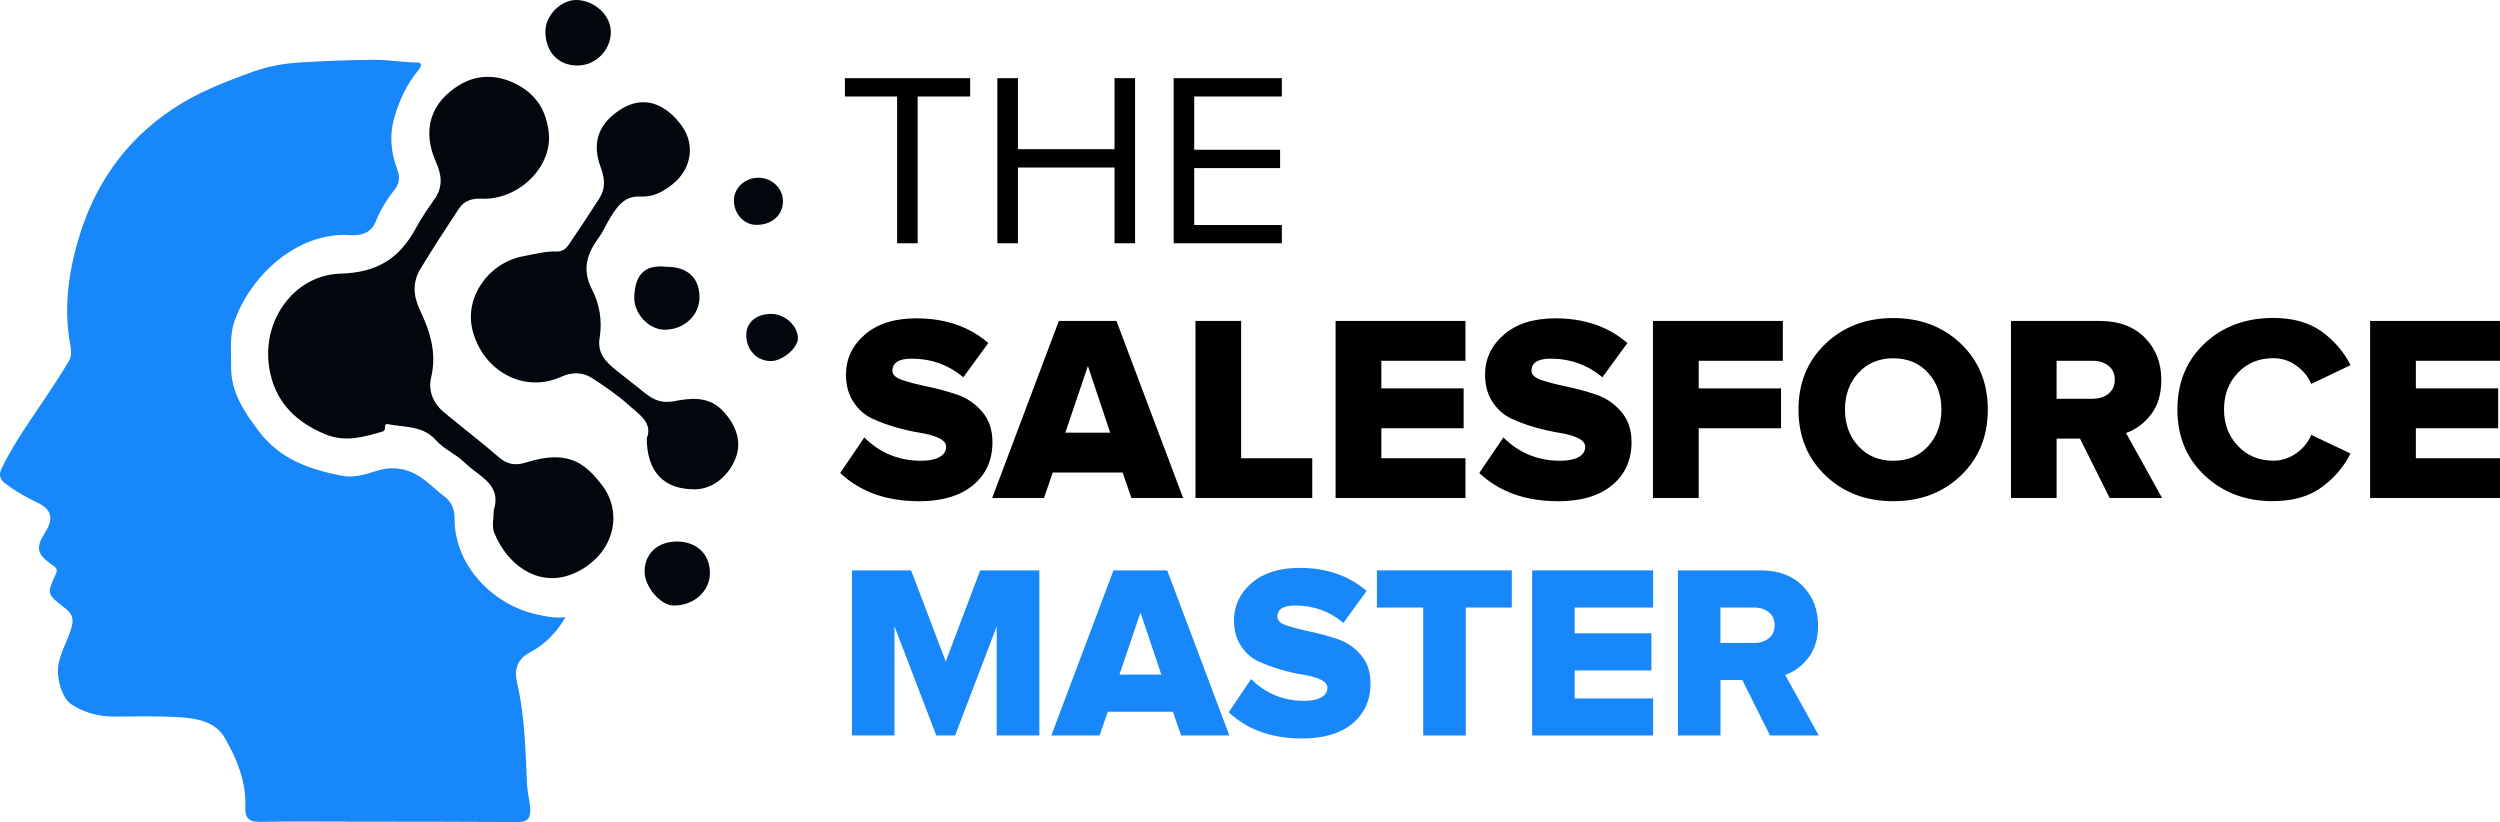<?xml version="1.0" encoding="UTF-8"?>
<svg id="Layer_1" data-name="Layer 1" xmlns="http://www.w3.org/2000/svg" viewBox="0 0 259.08 85.19">
  <defs>
    <style>
      .cls-1 {
        fill: #01070d;
      }

      .cls-2 {
        fill: #1887fa;
      }
    </style>
  </defs>
  <path class="cls-2" d="m58.59,63.98c-.99,1.71-2.23,2.86-3.64,3.61-1.57.83-1.64,2.04-1.33,3.34.79,3.42.83,6.91,1,10.38.04.85.29,1.66.33,2.52.04,1.14-.39,1.37-1.42,1.36-5.54-.04-11.08-.03-16.62-.04-3.29,0-6.58-.04-9.87.02-1.22.03-1.67-.32-1.62-1.61.1-2.58-.88-4.92-2.12-7.08-.99-1.73-2.95-2.05-4.78-2.16-2.2-.13-4.41-.08-6.62-.06-1.64.01-3.15-.37-4.53-1.29-.96-.64-1.56-2.76-1.31-4.12.25-1.37,1-2.54,1.37-3.88.27-.97-.07-1.46-.69-1.94-1.87-1.46-1.92-1.47-.99-3.46.27-.58.1-.72-.35-1.03-1.61-1.12-1.72-1.79-.7-3.4.88-1.39.65-2.36-.8-3.04-1.17-.55-2.28-1.18-3.31-1.96-.7-.52-.72-1.01-.37-1.71,1.25-2.55,2.9-4.83,4.47-7.18.86-1.29,1.73-2.59,2.5-3.94.22-.39.2-.99.11-1.46-.76-3.97-.17-7.9,1-11.62,1.66-5.3,4.78-9.7,9.51-12.88,2.62-1.76,5.5-2.87,8.41-3.92,1.5-.54,3.14-.85,4.79-.95,2.55-.16,5.1-.26,7.66-.28,1.53-.02,3.02.26,4.54.28.76.01.3.62.08.88-1.11,1.37-1.84,2.89-2.36,4.59-.61,1.95-.44,3.81.24,5.62.32.86.2,1.48-.28,2.09-.81,1.02-1.47,2.11-1.96,3.32-.44,1.1-1.44,1.47-2.51,1.39-5.73-.42-10.53,4.36-12.12,8.92-.52,1.49-.33,3.11-.35,4.68-.03,2.67,1.33,4.67,2.87,6.71,2.2,2.93,5.25,3.96,8.58,4.62,1.22.24,2.48-.13,3.54-.47,2.33-.76,4.04-.01,5.7,1.43.44.38.87.78,1.33,1.12.8.6,1.14,1.29,1.14,2.39-.01,4.95,4.13,8.98,8.55,9.91.86.18,1.74.41,2.93.28Z"/>
  <path class="cls-1" d="m51.16,52.9c.89-2.76-1.59-3.54-2.95-4.91-.89-.9-2.18-1.41-3.01-2.35-1.39-1.57-3.26-1.33-4.98-1.68-.58-.12-.08.62-.57.76-1.97.58-3.88,1.14-5.95.28-2.89-1.2-4.96-3.13-5.67-6.22-1.23-5.29,2.36-10.28,7.23-10.42,3.87-.11,6.14-1.59,7.84-4.72.56-1.04,1.24-2.02,1.92-2.99.9-1.27.77-2.5.16-3.85-1.46-3.3-.6-6.22,2.55-8.06,1.8-1.05,3.83-1,5.7-.06,2,1.01,3.13,2.57,3.43,4.97.46,3.64-3.15,7.12-6.98,6.94-.97-.05-1.79.23-2.32,1.03-1.36,2.05-2.69,4.11-3.97,6.21-.85,1.38-.78,2.81-.08,4.28,1.05,2.21,1.78,4.46,1.17,7.01-.32,1.34.19,2.65,1.3,3.58,1.9,1.58,3.88,3.09,5.75,4.71.9.78,1.77.84,2.85.5,4.26-1.34,6.05.06,7.84,2.41,1.97,2.58,1.43,6.39-1.84,8.51-4.18,2.7-7.96-.09-9.37-3.64-.26-.66-.04-1.52-.04-2.29Z"/>
  <path class="cls-1" d="m67.05,45.36c.58-1.55-.8-2.39-1.79-3.29-1.2-1.09-2.56-2.02-3.92-2.9-.98-.63-2.12-.61-3.17-.13-3.92,1.79-8.17-.65-9.21-4.85-.84-3.41,1.68-6.96,5.24-7.63,1.16-.22,2.32-.54,3.5-.5.59.02.95-.29,1.22-.68,1.09-1.59,2.15-3.19,3.19-4.82.65-1.02.59-2.02.15-3.2-.88-2.35-.43-4.36,1.93-5.94,2.42-1.62,4.74-.75,6.47,1.63,1.35,1.86,1.08,4.41-.97,6.05-.96.76-2,1.35-3.38,1.27-1.74-.1-2.54,1.3-3.3,2.59-.31.53-.55,1.11-.91,1.6-1.25,1.67-1.83,3.34-.76,5.41.8,1.53,1.09,3.31.8,5.03-.27,1.64.68,2.53,1.71,3.37.82.67,1.68,1.3,2.5,1.97.98.81,1.87,1.54,3.48,1.24,1.63-.3,3.5-.6,5.02.94,1.32,1.34,2.01,3.07,1.47,4.71-.62,1.9-2.33,3.48-4.33,3.48-3.2,0-4.96-1.78-4.97-5.36Z"/>
  <path class="cls-1" d="m59.81,6.79c-1.99-.01-3.3-1.44-3.29-3.57C56.53,1.61,58.1,0,59.71,0c1.81,0,3.66,1.54,3.59,3.43-.07,1.84-1.61,3.38-3.49,3.36Z"/>
  <path class="cls-1" d="m69.11,27.65c2.14,0,3.38,1.16,3.38,3.15,0,1.88-1.6,3.37-3.61,3.37-1.62,0-3.21-1.65-3.15-3.4.08-2.22.98-3.4,3.38-3.12Z"/>
  <path class="cls-1" d="m70.15,56.12c2.03,0,3.4,1.29,3.42,3.22.02,1.93-1.67,3.45-3.79,3.41-1.36-.03-3-1.97-2.98-3.55.02-1.84,1.36-3.08,3.35-3.08Z"/>
  <path class="cls-1" d="m79.93,32.53c1.41,0,2.76,1.23,2.76,2.53,0,1-1.61,2.36-2.79,2.36-1.48,0-2.59-1.18-2.56-2.74.02-1.29,1.05-2.15,2.59-2.15Z"/>
  <path class="cls-1" d="m78.38,23.31c-1.32-.02-2.37-1.21-2.32-2.62.04-1.27,1.19-2.29,2.57-2.27,1.41.02,2.53,1.13,2.51,2.49-.03,1.41-1.19,2.42-2.75,2.39Z"/>
  <g>
    <path d="m95.1,25.21h-2.13v-15.21h-5.41v-1.9h12.98v1.9h-5.44v15.21Z"/>
    <path d="m117.63,25.21h-2.13v-7.85h-10.01v7.85h-2.13V8.1h2.13v7.36h10.01v-7.36h2.13v17.11Z"/>
    <path d="m132.84,25.21h-11.21V8.1h11.21v1.9h-9.08v5.52h8.9v1.9h-8.9v5.9h9.08v1.9Z"/>
  </g>
  <g>
    <path d="m95.22,51.94c-3.36,0-6.07-.97-8.15-2.92l2.5-3.69c1.61,1.61,3.58,2.42,5.89,2.42.81,0,1.44-.13,1.9-.38.46-.26.69-.61.69-1.07,0-.37-.26-.67-.77-.91s-1.16-.42-1.93-.54-1.6-.31-2.49-.56-1.72-.56-2.49-.92-1.41-.93-1.93-1.72-.77-1.73-.77-2.83c0-1.63.65-3.01,1.95-4.14,1.3-1.13,3.08-1.69,5.34-1.69,2.99,0,5.48.85,7.46,2.56l-2.59,3.55c-1.52-1.28-3.31-1.93-5.37-1.93-1.32,0-1.98.42-1.98,1.27,0,.4.36.72,1.07.96.72.24,1.58.46,2.6.67,1.02.21,2.03.49,3.04.83,1.01.34,1.87.93,2.59,1.76.71.83,1.07,1.88,1.07,3.15,0,1.87-.67,3.36-2.01,4.47-1.34,1.11-3.22,1.67-5.64,1.67Z"/>
    <path d="m122.62,51.61h-5.37l-.91-2.64h-7.24l-.91,2.64h-5.37l6.91-18.35h5.97l6.91,18.35Zm-7.57-6.77l-2.31-6.91-2.34,6.91h4.65Z"/>
    <path d="m136,51.61h-12.11v-18.35h4.73v14.23h7.37v4.13Z"/>
    <path d="m151.87,51.61h-13.46v-18.35h13.46v4.13h-8.72v2.86h8.53v4.13h-8.53v3.11h8.72v4.13Z"/>
    <path d="m161.45,51.94c-3.36,0-6.07-.97-8.15-2.92l2.5-3.69c1.61,1.61,3.58,2.42,5.89,2.42.81,0,1.44-.13,1.9-.38.46-.26.69-.61.69-1.07,0-.37-.26-.67-.77-.91s-1.16-.42-1.93-.54-1.6-.31-2.49-.56-1.72-.56-2.49-.92-1.41-.93-1.93-1.72-.77-1.73-.77-2.83c0-1.63.65-3.01,1.95-4.14,1.3-1.13,3.08-1.69,5.34-1.69,2.99,0,5.48.85,7.46,2.56l-2.59,3.55c-1.52-1.28-3.31-1.93-5.37-1.93-1.32,0-1.98.42-1.98,1.27,0,.4.36.72,1.07.96.72.24,1.58.46,2.6.67,1.02.21,2.03.49,3.04.83,1.01.34,1.87.93,2.59,1.76.71.83,1.07,1.88,1.07,3.15,0,1.87-.67,3.36-2.01,4.47-1.34,1.11-3.22,1.67-5.64,1.67Z"/>
    <path d="m176.03,51.61h-4.73v-18.35h13.46v4.13h-8.72v2.86h8.53v4.13h-8.53v7.24Z"/>
    <path d="m203.22,49.27c-1.85,1.78-4.19,2.67-7.02,2.67s-5.17-.89-7.03-2.67c-1.86-1.78-2.79-4.05-2.79-6.82s.93-5.04,2.79-6.82c1.86-1.78,4.21-2.67,7.03-2.67s5.16.89,7.02,2.67c1.85,1.78,2.78,4.05,2.78,6.82s-.93,5.04-2.78,6.82Zm-10.63-3.03c.93,1.01,2.13,1.51,3.62,1.51s2.69-.5,3.6-1.51c.92-1.01,1.38-2.27,1.38-3.8s-.46-2.79-1.38-3.8c-.92-1.01-2.12-1.51-3.6-1.51s-2.69.5-3.62,1.51c-.93,1.01-1.39,2.27-1.39,3.8s.46,2.79,1.39,3.8Z"/>
    <path d="m224.05,51.61h-5.42l-3.08-6.16h-2.42v6.16h-4.73v-18.35h9.19c1.98,0,3.54.58,4.68,1.73,1.14,1.16,1.71,2.61,1.71,4.38,0,1.47-.36,2.67-1.07,3.59-.72.93-1.58,1.56-2.59,1.91l3.74,6.74Zm-7.18-10.29c.66,0,1.21-.17,1.64-.52.43-.35.65-.83.65-1.46s-.22-1.08-.65-1.43c-.43-.35-.98-.52-1.64-.52h-3.74v3.94h3.74Z"/>
    <path d="m235.58,51.94c-2.84,0-5.21-.88-7.1-2.66-1.89-1.77-2.83-4.05-2.83-6.84s.94-5.09,2.82-6.85c1.88-1.76,4.25-2.64,7.11-2.64,2.04,0,3.71.47,5.01,1.4,1.3.94,2.3,2.1,3,3.49l-4.07,1.95c-.31-.75-.83-1.38-1.55-1.9s-1.52-.77-2.38-.77c-1.49,0-2.71.5-3.67,1.51s-1.44,2.27-1.44,3.8.48,2.77,1.44,3.78c.96,1.02,2.19,1.53,3.67,1.53.86,0,1.66-.26,2.38-.77.72-.51,1.24-1.15,1.55-1.9l4.07,1.93c-.7,1.39-1.7,2.56-3.01,3.51-1.31.95-2.98,1.42-4.99,1.42Z"/>
    <path d="m259.08,51.61h-13.46v-18.35h13.46v4.13h-8.72v2.86h8.53v4.13h-8.53v3.11h8.72v4.13Z"/>
  </g>
  <g>
    <path class="cls-2" d="m107.7,76.22h-4.41v-11.31l-4.31,11.31h-1.95l-4.33-11.31v11.31h-4.41v-17.11h6.13l3.59,9.44,3.57-9.44h6.13v17.11Z"/>
    <path class="cls-2" d="m127.4,76.22h-5l-.85-2.46h-6.75l-.85,2.46h-5l6.44-17.11h5.57l6.44,17.11Zm-7.05-6.31l-2.16-6.44-2.18,6.44h4.34Z"/>
    <path class="cls-2" d="m134.92,76.53c-3.13,0-5.66-.91-7.59-2.72l2.33-3.44c1.5,1.5,3.33,2.26,5.49,2.26.75,0,1.34-.12,1.77-.36.43-.24.64-.57.64-1,0-.34-.24-.62-.72-.85-.48-.22-1.08-.39-1.8-.5-.72-.11-1.49-.29-2.32-.53-.83-.24-1.6-.53-2.32-.86-.72-.33-1.32-.87-1.8-1.6-.48-.73-.72-1.62-.72-2.64,0-1.52.61-2.81,1.82-3.86,1.21-1.05,2.87-1.58,4.98-1.58,2.79,0,5.1.8,6.95,2.39l-2.41,3.31c-1.42-1.2-3.09-1.8-5-1.8-1.23,0-1.85.39-1.85,1.18,0,.38.33.68,1,.9.67.22,1.47.43,2.42.63s1.89.45,2.83.77,1.75.86,2.41,1.64c.67.78,1,1.76,1,2.94,0,1.74-.62,3.13-1.87,4.17-1.25,1.04-3,1.55-5.26,1.55Z"/>
    <path class="cls-2" d="m151.9,76.22h-4.41v-13.26h-4.8v-3.85h13.98v3.85h-4.77v13.26Z"/>
    <path class="cls-2" d="m171.32,76.22h-12.54v-17.11h12.54v3.85h-8.13v2.67h7.95v3.85h-7.95v2.9h8.13v3.85Z"/>
    <path class="cls-2" d="m188.48,76.22h-5.05l-2.87-5.75h-2.26v5.75h-4.41v-17.11h8.57c1.85,0,3.3.54,4.36,1.62s1.59,2.44,1.59,4.08c0,1.37-.33,2.48-1,3.35-.67.86-1.47,1.46-2.41,1.78l3.49,6.29Zm-6.7-9.59c.62,0,1.12-.16,1.53-.49.4-.32.6-.78.6-1.36s-.2-1.01-.6-1.33c-.4-.33-.91-.49-1.53-.49h-3.49v3.67h3.49Z"/>
  </g>
</svg>